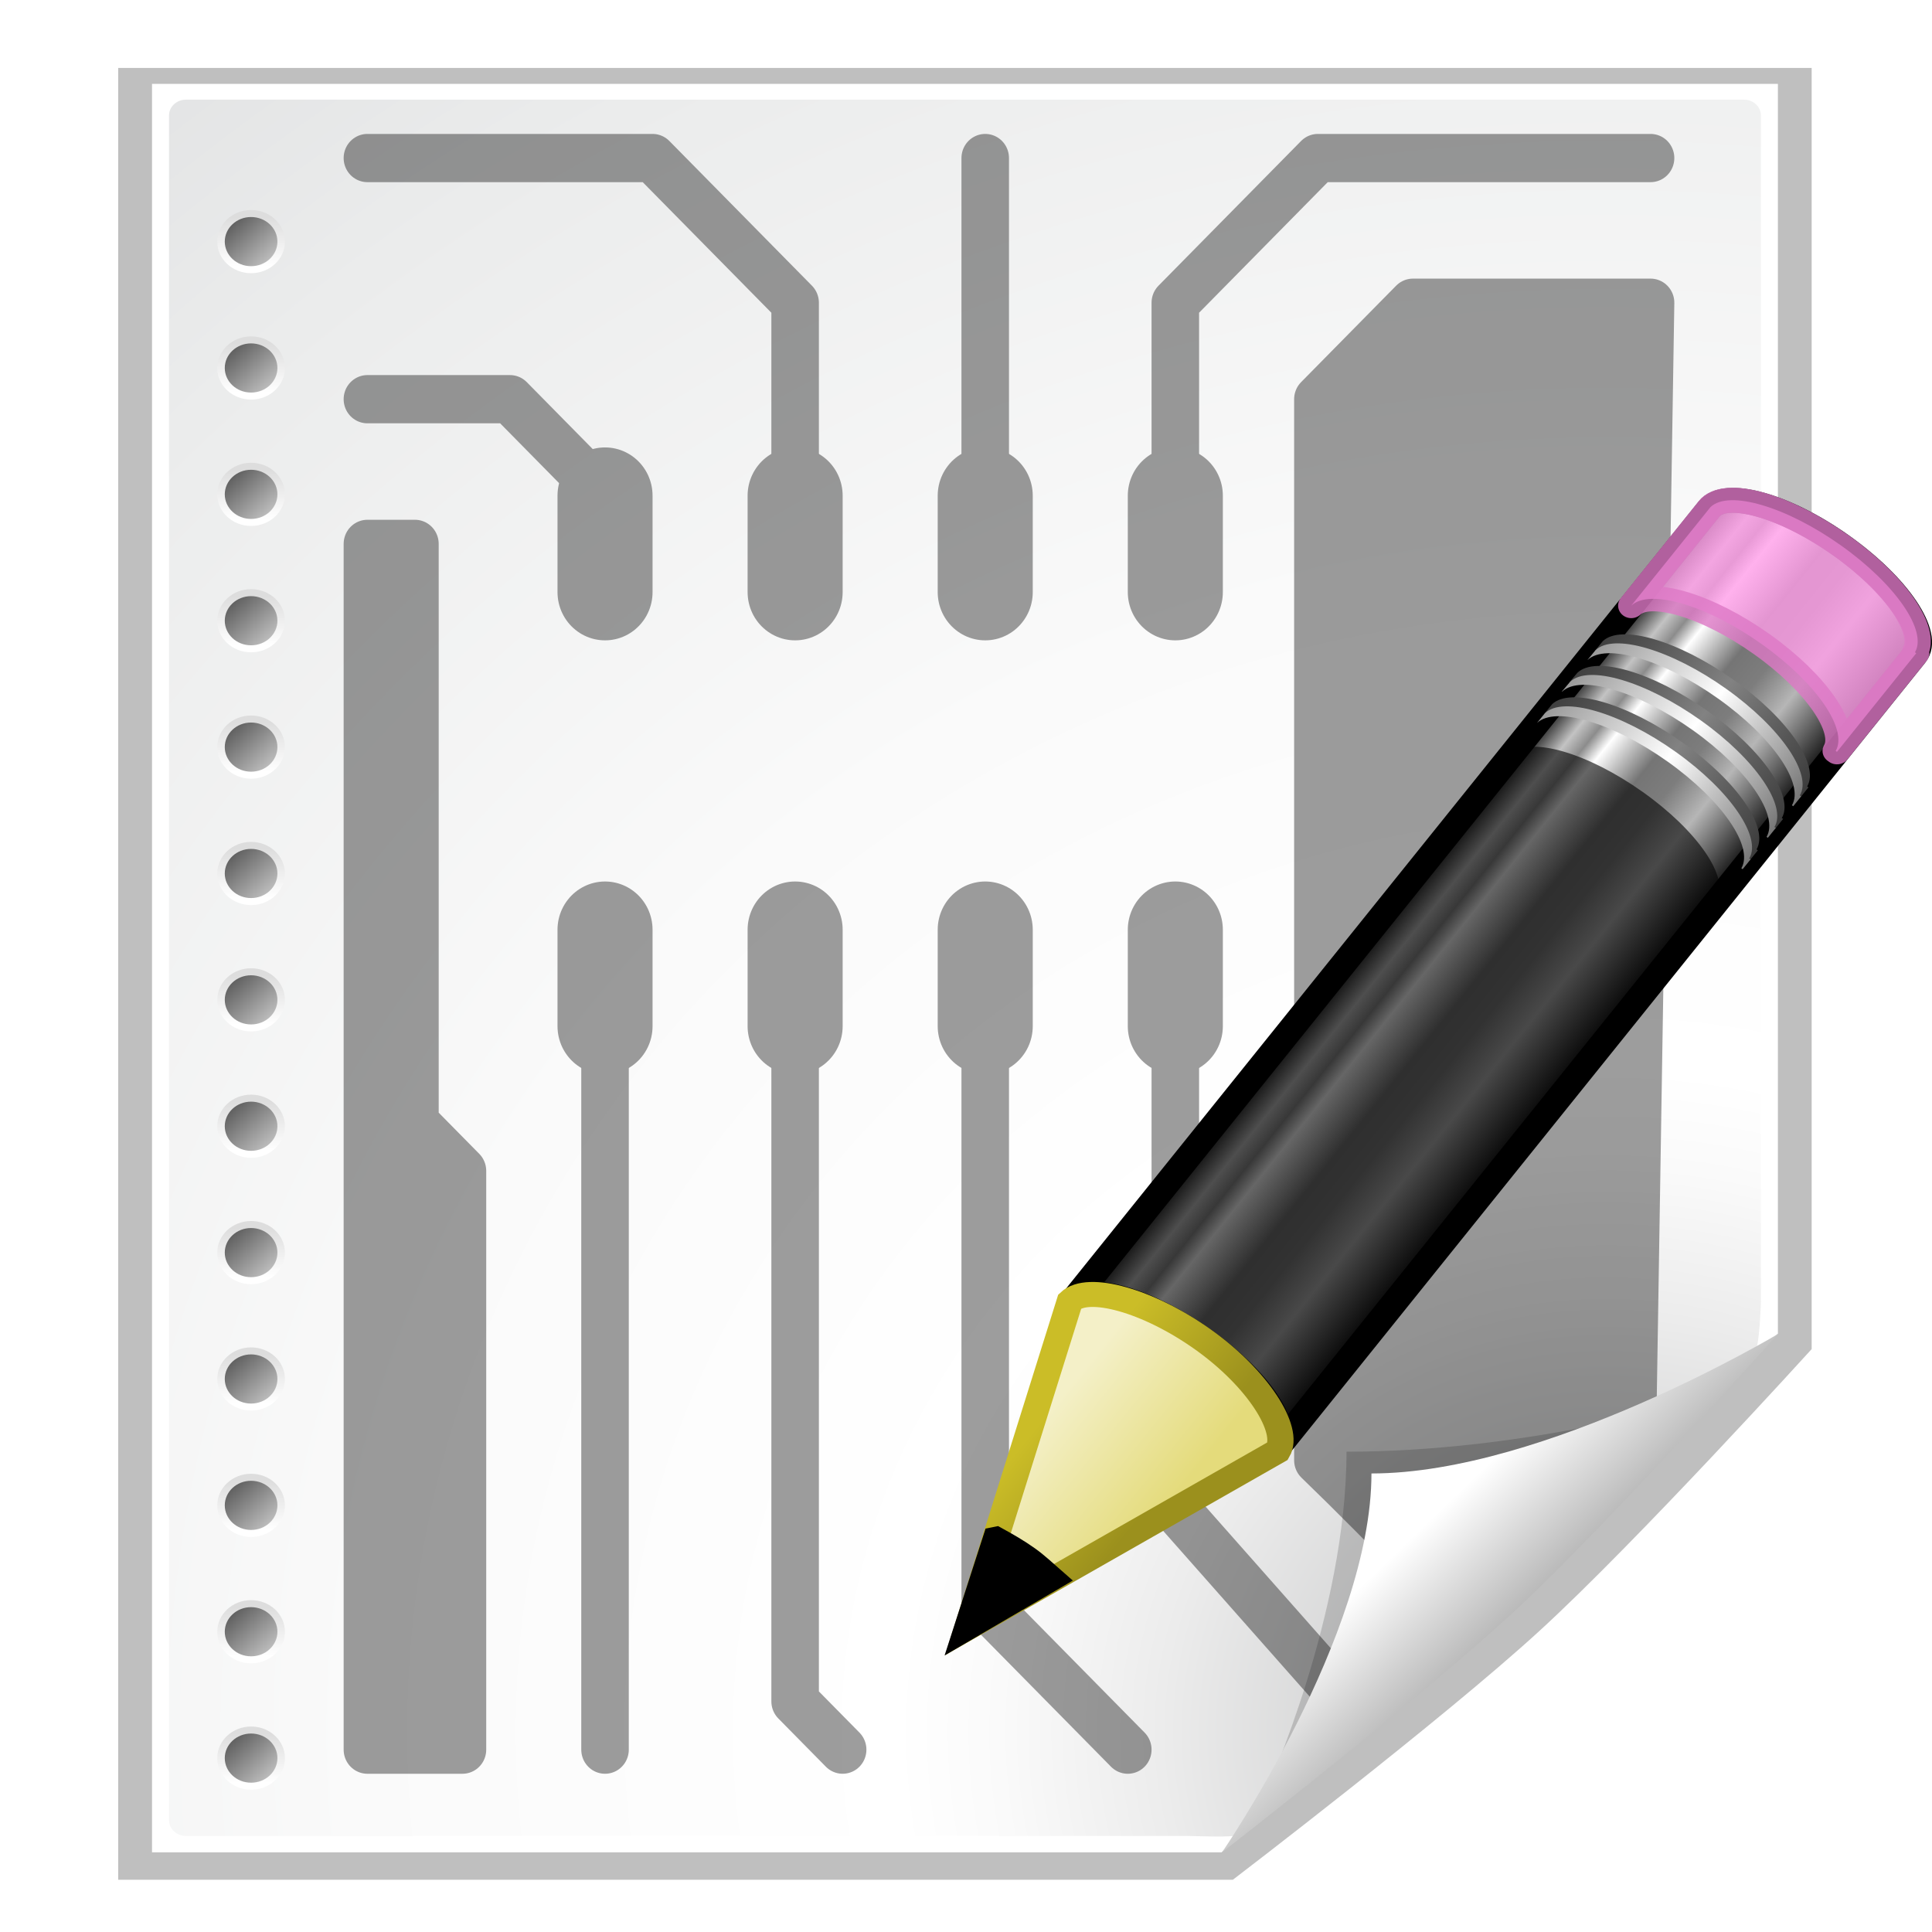<?xml version="1.0" encoding="UTF-8" standalone="no"?>
<svg
   xmlns:dc="http://purl.org/dc/elements/1.1/"
   xmlns:cc="http://creativecommons.org/ns#"
   xmlns:rdf="http://www.w3.org/1999/02/22-rdf-syntax-ns#"
   xmlns:svg="http://www.w3.org/2000/svg"
   xmlns="http://www.w3.org/2000/svg"
   xmlns:xlink="http://www.w3.org/1999/xlink"
   xmlns:sodipodi="http://sodipodi.sourceforge.net/DTD/sodipodi-0.dtd"
   xmlns:inkscape="http://www.inkscape.org/namespaces/inkscape"
   height="26"
   width="26"
   version="1.1"
   id="svg2"
   inkscape:version="0.47 r22583"
   sodipodi:docname="icon_pcbnew.svg">
  <sodipodi:namedview
     pagecolor="#ffffff"
     bordercolor="#666666"
     borderopacity="1"
     objecttolerance="10"
     gridtolerance="10"
     guidetolerance="10"
     inkscape:pageopacity="0"
     inkscape:pageshadow="2"
     inkscape:window-width="1280"
     inkscape:window-height="949"
     id="namedview371"
     showgrid="true"
     inkscape:snap-to-guides="false"
     inkscape:snap-grids="false"
     inkscape:zoom="9.4280905"
     inkscape:cx="12.473042"
     inkscape:cy="20.702255"
     inkscape:window-x="0"
     inkscape:window-y="25"
     inkscape:window-maximized="1"
     inkscape:current-layer="svg2">
    <inkscape:grid
       type="xygrid"
       id="grid3350"
       empspacing="5"
       visible="true"
       enabled="true"
       snapvisiblegridlinesonly="true" />
  </sodipodi:namedview>
  <defs
     id="defs4">
    <filter
       id="bb"
       color-interpolation-filters="sRGB">
      <feGaussianBlur
         stdDeviation="2.079"
         id="feGaussianBlur7" />
    </filter>
    <clipPath
       id="ba">
      <path
         d="M 72,88 40,120 H 32 V 80 h 40 v 8 z"
         id="path10"
         inkscape:connector-curvature="0"
         style="fill-rule:evenodd" />
    </clipPath>
    <filter
       id="bc"
       height="1.384"
       width="1.384"
       color-interpolation-filters="sRGB"
       y="-0.192"
       x="-0.192">
      <feGaussianBlur
         stdDeviation="1.945"
         id="feGaussianBlur13" />
    </filter>
    <linearGradient
       id="bn"
       y2="172.44"
       gradientUnits="userSpaceOnUse"
       x2="153"
       gradientTransform="translate(-143,-64)"
       y1="175.56"
       x1="153">
      <stop
         stop-color="#fff"
         offset="0"
         id="stop16" />
      <stop
         stop-color="#ddd"
         offset="1"
         id="stop18" />
    </linearGradient>
    <linearGradient
       id="bo"
       y2="172.9"
       gradientUnits="userSpaceOnUse"
       x2="151.9"
       gradientTransform="translate(-143,-64)"
       y1="175.1"
       x1="154.1">
      <stop
         stop-color="#bbb"
         offset="0"
         id="stop21" />
      <stop
         stop-color="#616161"
         offset="1"
         id="stop23" />
    </linearGradient>
    <linearGradient
       id="bp"
       y2="164.44"
       gradientUnits="userSpaceOnUse"
       x2="153"
       gradientTransform="translate(-143,-64)"
       y1="167.56"
       x1="153">
      <stop
         stop-color="#fff"
         offset="0"
         id="stop26" />
      <stop
         stop-color="#ddd"
         offset="1"
         id="stop28" />
    </linearGradient>
    <linearGradient
       id="bq"
       y2="164.9"
       gradientUnits="userSpaceOnUse"
       x2="151.9"
       gradientTransform="translate(-143,-64)"
       y1="167.1"
       x1="154.1">
      <stop
         stop-color="#bbb"
         offset="0"
         id="stop31" />
      <stop
         stop-color="#616161"
         offset="1"
         id="stop33" />
    </linearGradient>
    <linearGradient
       id="br"
       y2="156.44"
       gradientUnits="userSpaceOnUse"
       x2="153"
       gradientTransform="translate(-143,-64)"
       y1="159.56"
       x1="153">
      <stop
         stop-color="#fff"
         offset="0"
         id="stop36" />
      <stop
         stop-color="#ddd"
         offset="1"
         id="stop38" />
    </linearGradient>
    <linearGradient
       id="bs"
       y2="156.9"
       gradientUnits="userSpaceOnUse"
       x2="151.9"
       gradientTransform="translate(-143,-64)"
       y1="159.1"
       x1="154.1">
      <stop
         stop-color="#bbb"
         offset="0"
         id="stop41" />
      <stop
         stop-color="#616161"
         offset="1"
         id="stop43" />
    </linearGradient>
    <linearGradient
       id="bt"
       y2="148.44"
       gradientUnits="userSpaceOnUse"
       x2="153"
       gradientTransform="translate(-143,-64)"
       y1="151.56"
       x1="153">
      <stop
         stop-color="#fff"
         offset="0"
         id="stop46" />
      <stop
         stop-color="#ddd"
         offset="1"
         id="stop48" />
    </linearGradient>
    <linearGradient
       id="bu"
       y2="148.9"
       gradientUnits="userSpaceOnUse"
       x2="151.9"
       gradientTransform="translate(-143,-64)"
       y1="151.1"
       x1="154.1">
      <stop
         stop-color="#bbb"
         offset="0"
         id="stop51" />
      <stop
         stop-color="#616161"
         offset="1"
         id="stop53" />
    </linearGradient>
    <linearGradient
       id="bv"
       y2="140.44"
       gradientUnits="userSpaceOnUse"
       x2="153"
       gradientTransform="translate(-143,-64)"
       y1="143.56"
       x1="153">
      <stop
         stop-color="#fff"
         offset="0"
         id="stop56" />
      <stop
         stop-color="#ddd"
         offset="1"
         id="stop58" />
    </linearGradient>
    <linearGradient
       id="bw"
       y2="140.9"
       gradientUnits="userSpaceOnUse"
       x2="151.9"
       gradientTransform="translate(-143,-64)"
       y1="143.1"
       x1="154.1">
      <stop
         stop-color="#bbb"
         offset="0"
         id="stop61" />
      <stop
         stop-color="#616161"
         offset="1"
         id="stop63" />
    </linearGradient>
    <linearGradient
       id="bx"
       y2="132.44"
       gradientUnits="userSpaceOnUse"
       x2="153"
       gradientTransform="translate(-143,-64)"
       y1="135.56"
       x1="153">
      <stop
         stop-color="#fff"
         offset="0"
         id="stop66" />
      <stop
         stop-color="#ddd"
         offset="1"
         id="stop68" />
    </linearGradient>
    <linearGradient
       id="by"
       y2="132.9"
       gradientUnits="userSpaceOnUse"
       x2="151.9"
       gradientTransform="translate(-143,-64)"
       y1="135.1"
       x1="154.1">
      <stop
         stop-color="#bbb"
         offset="0"
         id="stop71" />
      <stop
         stop-color="#616161"
         offset="1"
         id="stop73" />
    </linearGradient>
    <linearGradient
       id="bz"
       y2="124.44"
       gradientUnits="userSpaceOnUse"
       x2="153"
       gradientTransform="translate(-143,-64)"
       y1="127.56"
       x1="153">
      <stop
         stop-color="#fff"
         offset="0"
         id="stop76" />
      <stop
         stop-color="#ddd"
         offset="1"
         id="stop78" />
    </linearGradient>
    <linearGradient
       id="ca"
       y2="124.9"
       gradientUnits="userSpaceOnUse"
       x2="151.9"
       gradientTransform="translate(-143,-64)"
       y1="127.1"
       x1="154.1">
      <stop
         stop-color="#bbb"
         offset="0"
         id="stop81" />
      <stop
         stop-color="#616161"
         offset="1"
         id="stop83" />
    </linearGradient>
    <linearGradient
       id="cb"
       y2="116.44"
       gradientUnits="userSpaceOnUse"
       x2="153"
       gradientTransform="translate(-143,-64)"
       y1="119.56"
       x1="153">
      <stop
         stop-color="#fff"
         offset="0"
         id="stop86" />
      <stop
         stop-color="#ddd"
         offset="1"
         id="stop88" />
    </linearGradient>
    <linearGradient
       id="cc"
       y2="116.9"
       gradientUnits="userSpaceOnUse"
       x2="151.9"
       gradientTransform="translate(-143,-64)"
       y1="119.1"
       x1="154.1">
      <stop
         stop-color="#bbb"
         offset="0"
         id="stop91" />
      <stop
         stop-color="#616161"
         offset="1"
         id="stop93" />
    </linearGradient>
    <linearGradient
       id="cd"
       y2="108.44"
       gradientUnits="userSpaceOnUse"
       x2="153"
       gradientTransform="translate(-143,-64)"
       y1="111.56"
       x1="153">
      <stop
         stop-color="#fff"
         offset="0"
         id="stop96" />
      <stop
         stop-color="#ddd"
         offset="1"
         id="stop98" />
    </linearGradient>
    <linearGradient
       id="ce"
       y2="108.9"
       gradientUnits="userSpaceOnUse"
       x2="151.9"
       gradientTransform="translate(-143,-64)"
       y1="111.1"
       x1="154.1">
      <stop
         stop-color="#bbb"
         offset="0"
         id="stop101" />
      <stop
         stop-color="#616161"
         offset="1"
         id="stop103" />
    </linearGradient>
    <linearGradient
       id="cf"
       y2="100.44"
       gradientUnits="userSpaceOnUse"
       x2="153"
       gradientTransform="translate(-143,-64)"
       y1="103.56"
       x1="153">
      <stop
         stop-color="#fff"
         offset="0"
         id="stop106" />
      <stop
         stop-color="#ddd"
         offset="1"
         id="stop108" />
    </linearGradient>
    <linearGradient
       id="cg"
       y2="100.9"
       gradientUnits="userSpaceOnUse"
       x2="151.9"
       gradientTransform="translate(-143,-64)"
       y1="103.1"
       x1="154.1">
      <stop
         stop-color="#bbb"
         offset="0"
         id="stop111" />
      <stop
         stop-color="#616161"
         offset="1"
         id="stop113" />
    </linearGradient>
    <linearGradient
       id="ch"
       y2="92.444"
       gradientUnits="userSpaceOnUse"
       x2="153"
       gradientTransform="translate(-143,-64)"
       y1="95.557"
       x1="153">
      <stop
         stop-color="#fff"
         offset="0"
         id="stop116" />
      <stop
         stop-color="#ddd"
         offset="1"
         id="stop118" />
    </linearGradient>
    <linearGradient
       id="at"
       y2="92.9"
       gradientUnits="userSpaceOnUse"
       x2="151.9"
       gradientTransform="translate(-143,-64)"
       y1="95.101"
       x1="154.1">
      <stop
         stop-color="#bbb"
         offset="0"
         id="stop121" />
      <stop
         stop-color="#616161"
         offset="1"
         id="stop123" />
    </linearGradient>
    <linearGradient
       id="au"
       y2="84.444"
       gradientUnits="userSpaceOnUse"
       x2="153"
       gradientTransform="translate(-143,-64)"
       y1="87.557"
       x1="153">
      <stop
         stop-color="#fff"
         offset="0"
         id="stop126" />
      <stop
         stop-color="#ddd"
         offset="1"
         id="stop128" />
    </linearGradient>
    <linearGradient
       id="av"
       y2="84.9"
       gradientUnits="userSpaceOnUse"
       x2="151.9"
       gradientTransform="translate(-143,-64)"
       y1="87.101"
       x1="154.1">
      <stop
         stop-color="#bbb"
         offset="0"
         id="stop131" />
      <stop
         stop-color="#616161"
         offset="1"
         id="stop133" />
    </linearGradient>
    <linearGradient
       id="aw"
       y2="76.444"
       gradientUnits="userSpaceOnUse"
       x2="153"
       gradientTransform="translate(-143,-64)"
       y1="79.557"
       x1="153">
      <stop
         stop-color="#fff"
         offset="0"
         id="stop136" />
      <stop
         stop-color="#ddd"
         offset="1"
         id="stop138" />
    </linearGradient>
    <linearGradient
       id="ax"
       y2="76.9"
       gradientUnits="userSpaceOnUse"
       x2="151.9"
       gradientTransform="translate(-143,-64)"
       y1="79.101"
       x1="154.1">
      <stop
         stop-color="#bbb"
         offset="0"
         id="stop141" />
      <stop
         stop-color="#616161"
         offset="1"
         id="stop143" />
    </linearGradient>
    <linearGradient
       id="bd"
       y2="99.255"
       gradientUnits="userSpaceOnUse"
       x2="91.229"
       gradientTransform="matrix(0.21,0,0,0.207,-0.545,-0.448)"
       y1="106.41"
       x1="98.617">
      <stop
         stop-color="#a2a2a2"
         offset="0"
         id="stop193" />
      <stop
         stop-color="#fff"
         offset="1"
         id="stop195" />
    </linearGradient>
    <radialGradient
       id="az"
       gradientUnits="userSpaceOnUse"
       cy="112.3"
       cx="102"
       gradientTransform="matrix(0.21,0,0,0.207,-0.545,-0.448)"
       r="139.56">
      <stop
         stop-color="#b7b8b9"
         offset="0"
         id="stop203" />
      <stop
         stop-color="#ececec"
         offset=".189"
         id="stop205" />
      <stop
         stop-color="#fafafa"
         offset=".257"
         id="stop207" />
      <stop
         stop-color="#fff"
         offset=".301"
         id="stop209" />
      <stop
         stop-color="#fafafa"
         offset=".531"
         id="stop211" />
      <stop
         stop-color="#ebecec"
         offset=".845"
         id="stop213" />
      <stop
         stop-color="#e1e2e3"
         offset="1"
         id="stop215" />
    </radialGradient>
    <radialGradient
       inkscape:collect="always"
       xlink:href="#az"
       id="radialGradient3418"
       gradientUnits="userSpaceOnUse"
       gradientTransform="matrix(0.21,0,0,0.207,-0.545,-0.448)"
       cx="102"
       cy="112.3"
       r="139.56" />
    <linearGradient
       inkscape:collect="always"
       xlink:href="#bn"
       id="linearGradient3420"
       gradientUnits="userSpaceOnUse"
       gradientTransform="translate(-143,-64)"
       x1="153"
       y1="175.56"
       x2="153"
       y2="172.44" />
    <linearGradient
       inkscape:collect="always"
       xlink:href="#bo"
       id="linearGradient3422"
       gradientUnits="userSpaceOnUse"
       gradientTransform="translate(-143,-64)"
       x1="154.1"
       y1="175.1"
       x2="151.9"
       y2="172.9" />
    <linearGradient
       inkscape:collect="always"
       xlink:href="#bp"
       id="linearGradient3424"
       gradientUnits="userSpaceOnUse"
       gradientTransform="translate(-143,-64)"
       x1="153"
       y1="167.56"
       x2="153"
       y2="164.44" />
    <linearGradient
       inkscape:collect="always"
       xlink:href="#bq"
       id="linearGradient3426"
       gradientUnits="userSpaceOnUse"
       gradientTransform="translate(-143,-64)"
       x1="154.1"
       y1="167.1"
       x2="151.9"
       y2="164.9" />
    <linearGradient
       inkscape:collect="always"
       xlink:href="#br"
       id="linearGradient3428"
       gradientUnits="userSpaceOnUse"
       gradientTransform="translate(-143,-64)"
       x1="153"
       y1="159.56"
       x2="153"
       y2="156.44" />
    <linearGradient
       inkscape:collect="always"
       xlink:href="#bs"
       id="linearGradient3430"
       gradientUnits="userSpaceOnUse"
       gradientTransform="translate(-143,-64)"
       x1="154.1"
       y1="159.1"
       x2="151.9"
       y2="156.9" />
    <linearGradient
       inkscape:collect="always"
       xlink:href="#bt"
       id="linearGradient3432"
       gradientUnits="userSpaceOnUse"
       gradientTransform="translate(-143,-64)"
       x1="153"
       y1="151.56"
       x2="153"
       y2="148.44" />
    <linearGradient
       inkscape:collect="always"
       xlink:href="#bu"
       id="linearGradient3434"
       gradientUnits="userSpaceOnUse"
       gradientTransform="translate(-143,-64)"
       x1="154.1"
       y1="151.1"
       x2="151.9"
       y2="148.9" />
    <linearGradient
       inkscape:collect="always"
       xlink:href="#bv"
       id="linearGradient3436"
       gradientUnits="userSpaceOnUse"
       gradientTransform="translate(-143,-64)"
       x1="153"
       y1="143.56"
       x2="153"
       y2="140.44" />
    <linearGradient
       inkscape:collect="always"
       xlink:href="#bw"
       id="linearGradient3438"
       gradientUnits="userSpaceOnUse"
       gradientTransform="translate(-143,-64)"
       x1="154.1"
       y1="143.1"
       x2="151.9"
       y2="140.9" />
    <linearGradient
       inkscape:collect="always"
       xlink:href="#bx"
       id="linearGradient3440"
       gradientUnits="userSpaceOnUse"
       gradientTransform="translate(-143,-64)"
       x1="153"
       y1="135.56"
       x2="153"
       y2="132.44" />
    <linearGradient
       inkscape:collect="always"
       xlink:href="#by"
       id="linearGradient3442"
       gradientUnits="userSpaceOnUse"
       gradientTransform="translate(-143,-64)"
       x1="154.1"
       y1="135.1"
       x2="151.9"
       y2="132.9" />
    <linearGradient
       inkscape:collect="always"
       xlink:href="#bz"
       id="linearGradient3444"
       gradientUnits="userSpaceOnUse"
       gradientTransform="translate(-143,-64)"
       x1="153"
       y1="127.56"
       x2="153"
       y2="124.44" />
    <linearGradient
       inkscape:collect="always"
       xlink:href="#ca"
       id="linearGradient3446"
       gradientUnits="userSpaceOnUse"
       gradientTransform="translate(-143,-64)"
       x1="154.1"
       y1="127.1"
       x2="151.9"
       y2="124.9" />
    <linearGradient
       inkscape:collect="always"
       xlink:href="#cb"
       id="linearGradient3448"
       gradientUnits="userSpaceOnUse"
       gradientTransform="translate(-143,-64)"
       x1="153"
       y1="119.56"
       x2="153"
       y2="116.44" />
    <linearGradient
       inkscape:collect="always"
       xlink:href="#cc"
       id="linearGradient3450"
       gradientUnits="userSpaceOnUse"
       gradientTransform="translate(-143,-64)"
       x1="154.1"
       y1="119.1"
       x2="151.9"
       y2="116.9" />
    <linearGradient
       inkscape:collect="always"
       xlink:href="#cd"
       id="linearGradient3452"
       gradientUnits="userSpaceOnUse"
       gradientTransform="translate(-143,-64)"
       x1="153"
       y1="111.56"
       x2="153"
       y2="108.44" />
    <linearGradient
       inkscape:collect="always"
       xlink:href="#ce"
       id="linearGradient3454"
       gradientUnits="userSpaceOnUse"
       gradientTransform="translate(-143,-64)"
       x1="154.1"
       y1="111.1"
       x2="151.9"
       y2="108.9" />
    <linearGradient
       inkscape:collect="always"
       xlink:href="#cf"
       id="linearGradient3456"
       gradientUnits="userSpaceOnUse"
       gradientTransform="translate(-143,-64)"
       x1="153"
       y1="103.56"
       x2="153"
       y2="100.44" />
    <linearGradient
       inkscape:collect="always"
       xlink:href="#cg"
       id="linearGradient3458"
       gradientUnits="userSpaceOnUse"
       gradientTransform="translate(-143,-64)"
       x1="154.1"
       y1="103.1"
       x2="151.9"
       y2="100.9" />
    <linearGradient
       inkscape:collect="always"
       xlink:href="#ch"
       id="linearGradient3460"
       gradientUnits="userSpaceOnUse"
       gradientTransform="translate(-143,-64)"
       x1="153"
       y1="95.557"
       x2="153"
       y2="92.444" />
    <linearGradient
       inkscape:collect="always"
       xlink:href="#at"
       id="linearGradient3462"
       gradientUnits="userSpaceOnUse"
       gradientTransform="translate(-143,-64)"
       x1="154.1"
       y1="95.101"
       x2="151.9"
       y2="92.9" />
    <linearGradient
       inkscape:collect="always"
       xlink:href="#au"
       id="linearGradient3464"
       gradientUnits="userSpaceOnUse"
       gradientTransform="translate(-143,-64)"
       x1="153"
       y1="87.557"
       x2="153"
       y2="84.444" />
    <linearGradient
       inkscape:collect="always"
       xlink:href="#av"
       id="linearGradient3466"
       gradientUnits="userSpaceOnUse"
       gradientTransform="translate(-143,-64)"
       x1="154.1"
       y1="87.101"
       x2="151.9"
       y2="84.9" />
    <linearGradient
       inkscape:collect="always"
       xlink:href="#aw"
       id="linearGradient3468"
       gradientUnits="userSpaceOnUse"
       gradientTransform="translate(-143,-64)"
       x1="153"
       y1="79.557"
       x2="153"
       y2="76.444" />
    <linearGradient
       inkscape:collect="always"
       xlink:href="#ax"
       id="linearGradient3470"
       gradientUnits="userSpaceOnUse"
       gradientTransform="translate(-143,-64)"
       x1="154.1"
       y1="79.101"
       x2="151.9"
       y2="76.9" />
    <linearGradient
       inkscape:collect="always"
       xlink:href="#bd"
       id="linearGradient3472"
       gradientUnits="userSpaceOnUse"
       gradientTransform="matrix(0.21,0,0,0.207,-0.545,-0.448)"
       x1="98.617"
       y1="106.41"
       x2="91.229"
       y2="99.255" />
    <linearGradient
       id="be-2-3"
       y2="31.211"
       gradientUnits="userSpaceOnUse"
       x2="23.576"
       gradientTransform="matrix(0.644,-0.64,0.661,0.651,61.423,86.661)"
       y1="25.357"
       x1="23.576">
      <stop
         offset="0"
         id="stop180-9" />
      <stop
         stop-color="#c3c3c3"
         offset=".135"
         id="stop182-1" />
      <stop
         stop-color="#8c8c8c"
         offset=".202"
         id="stop184-9" />
      <stop
         stop-color="#fff"
         offset=".27"
         id="stop186-6" />
      <stop
         stop-color="#757575"
         offset=".447"
         id="stop188-5-9" />
      <stop
         stop-color="#7d7d7d"
         offset=".571"
         id="stop190-8-3" />
      <stop
         stop-color="#b6b6b6"
         offset=".72"
         id="stop192-3" />
      <stop
         offset="1"
         id="stop194-8" />
    </linearGradient>
    <linearGradient
       id="bf-6-0"
       y2="30"
       xlink:href="#ar-2-5"
       gradientUnits="userSpaceOnUse"
       x2="30.038"
       gradientTransform="matrix(0.626,-0.622,0.773,0.762,59.298,83.616)"
       y1="24.99"
       x1="30.038" />
    <linearGradient
       id="ar-2-5">
      <stop
         stop-color="#3e3e3e"
         offset="0"
         id="stop166-8-6" />
      <stop
         stop-color="#828282"
         offset=".5"
         id="stop168-4-6" />
      <stop
         stop-color="#3c3c3c"
         offset="1"
         id="stop170-4" />
    </linearGradient>
    <linearGradient
       id="bg-7-0"
       y2="30"
       xlink:href="#aq-0"
       gradientUnits="userSpaceOnUse"
       x2="30.038"
       gradientTransform="matrix(0.626,-0.622,0.773,0.762,59.119,83.794)"
       y1="24.99"
       x1="30.038" />
    <linearGradient
       id="aq-0">
      <stop
         stop-color="#999"
         offset="0"
         id="stop173-4" />
      <stop
         stop-color="#fff"
         offset=".5"
         id="stop175-6" />
      <stop
         stop-color="#777"
         offset="1"
         id="stop177-2" />
    </linearGradient>
    <linearGradient
       id="bh-2-6"
       y2="30"
       xlink:href="#ar-2-5"
       gradientUnits="userSpaceOnUse"
       x2="30.038"
       gradientTransform="matrix(0.626,-0.622,0.773,0.762,59.921,82.996)"
       y1="24.99"
       x1="30.038" />
    <linearGradient
       id="bi-4-7"
       y2="30"
       xlink:href="#aq-0"
       gradientUnits="userSpaceOnUse"
       x2="30.038"
       gradientTransform="matrix(0.626,-0.622,0.773,0.762,59.742,83.175)"
       y1="24.99"
       x1="30.038" />
    <linearGradient
       id="bj-0-7"
       y2="30"
       xlink:href="#ar-2-5"
       gradientUnits="userSpaceOnUse"
       x2="30.038"
       gradientTransform="matrix(0.626,-0.622,0.773,0.762,60.547,82.374)"
       y1="24.99"
       x1="30.038" />
    <linearGradient
       id="bk-6-9"
       y2="30"
       xlink:href="#aq-0"
       gradientUnits="userSpaceOnUse"
       x2="30.038"
       gradientTransform="matrix(0.626,-0.622,0.773,0.762,60.367,82.552)"
       y1="24.99"
       x1="30.038" />
    <linearGradient
       id="bl-2-6"
       y2="26.03"
       gradientUnits="userSpaceOnUse"
       x2="9"
       gradientTransform="matrix(0.626,-0.622,0.773,0.762,59.06,83.852)"
       y1="29.057"
       x1="9">
      <stop
         stop-color="#e4db7b"
         offset="0"
         id="stop203-9-1" />
      <stop
         stop-color="#f4f0c8"
         offset="1"
         id="stop205-9-3" />
    </linearGradient>
    <linearGradient
       id="bm-0-2"
       y2="41.392"
       gradientUnits="userSpaceOnUse"
       x2="9.522"
       gradientTransform="matrix(0.526,0,0,0.52,81.027,79.545)"
       y1="37.372"
       x1="5.518">
      <stop
         stop-color="#cbbd27"
         offset="0"
         id="stop208-1" />
      <stop
         stop-color="#9b901d"
         offset="1"
         id="stop210-5" />
    </linearGradient>
  </defs>
  <g
     id="g3352"
     transform="matrix(1.084,0,0,1.027,-1.01,-0.111)">
    <path
       style="opacity:0.5;filter:url(#bb)"
       inkscape:connector-curvature="0"
       id="path217"
       transform="matrix(0.219,0,0,0.212,-1.105,-0.7)"
       d="m 16,8 v 112 h 63.187 c 3e-6,0 11.906,-9.906 17.406,-15.406 C 102.09,99.106 112,87.2 112,87.2 V 8.012 H 16 z" />
    <path
       style="fill:#ffffff"
       inkscape:connector-curvature="0"
       id="path219"
       d="M 2.819,1.207 V 24.381 H 16.096 L 23.004,17.583 V 1.207 H 2.819 z" />
    <path
       style="fill:url(#radialGradient3418)"
       inkscape:connector-curvature="0"
       id="path221"
       d="m 3.24,1.414 c -0.116,0 -0.21,0.093 -0.21,0.207 V 23.959 c 0,0.114 0.094,0.207 0.21,0.207 H 15.681 c 0.055,0 0.581,0.024 0.62,-0.014 l 6.43,-6.373 c 0.039,-0.039 0.062,-0.555 0.062,-0.61 V 1.621 c 0,-0.114 -0.094,-0.207 -0.21,-0.207 H 3.24 z" />
    <path
       style="opacity:0.4;filter:url(#bc)"
       inkscape:connector-curvature="0"
       id="path223"
       transform="matrix(0.21,0,0,0.207,7.865,-0.448)"
       clip-path="url(#ba)"
       d="M 41.88,115.98 66.19,91.67 c 0,0 -9.353,2.913 -19.603,2.913 0,10.25 -4.707,21.396 -4.707,21.396 z" />
    <g
       id="g225"
       transform="matrix(0.21,0,0,0.207,-22.411,7)">
      <g
         id="g227"
         transform="translate(116,-32)">
        <circle
           style="fill:url(#linearGradient3420)"
           sodipodi:ry="2"
           sodipodi:rx="2"
           sodipodi:cy="110"
           sodipodi:cx="10"
           d="m 12,110 c 0,1.105 -0.895,2 -2,2 -1.105,0 -2,-0.895 -2,-2 0,-1.105 0.895,-2 2,-2 1.105,0 2,0.895 2,2 z"
           id="circle229"
           r="2"
           cx="10"
           cy="110" />
        <circle
           style="fill:url(#linearGradient3422)"
           sodipodi:ry="1.556"
           sodipodi:rx="1.556"
           sodipodi:cy="110"
           sodipodi:cx="10"
           d="m 11.556,110 c 0,0.859 -0.697,1.556 -1.556,1.556 -0.859,0 -1.556,-0.697 -1.556,-1.556 0,-0.859 0.697,-1.556 1.556,-1.556 0.859,0 1.556,0.697 1.556,1.556 z"
           id="circle231"
           r="1.556"
           cx="10"
           cy="110" />
      </g>
      <g
         id="g233"
         transform="translate(116,-32)">
        <circle
           style="fill:url(#linearGradient3424)"
           sodipodi:ry="2"
           sodipodi:rx="2"
           sodipodi:cy="102"
           sodipodi:cx="10"
           d="m 12,102 c 0,1.105 -0.895,2 -2,2 -1.105,0 -2,-0.895 -2,-2 0,-1.105 0.895,-2 2,-2 1.105,0 2,0.895 2,2 z"
           id="circle235"
           r="2"
           cx="10"
           cy="102" />
        <circle
           style="fill:url(#linearGradient3426)"
           sodipodi:ry="1.556"
           sodipodi:rx="1.556"
           sodipodi:cy="102"
           sodipodi:cx="10"
           d="m 11.556,102 c 0,0.859 -0.697,1.556 -1.556,1.556 -0.859,0 -1.556,-0.697 -1.556,-1.556 0,-0.859 0.697,-1.556 1.556,-1.556 0.859,0 1.556,0.697 1.556,1.556 z"
           id="circle237"
           r="1.556"
           cx="10"
           cy="102" />
      </g>
      <g
         id="g239"
         transform="translate(116,-32)">
        <circle
           style="fill:url(#linearGradient3428)"
           sodipodi:ry="2"
           sodipodi:rx="2"
           sodipodi:cy="94"
           sodipodi:cx="10"
           d="m 12,94 c 0,1.105 -0.895,2 -2,2 -1.105,0 -2,-0.895 -2,-2 0,-1.105 0.895,-2 2,-2 1.105,0 2,0.895 2,2 z"
           id="circle241"
           r="2"
           cx="10"
           cy="94" />
        <circle
           style="fill:url(#linearGradient3430)"
           sodipodi:ry="1.556"
           sodipodi:rx="1.556"
           sodipodi:cy="94"
           sodipodi:cx="10"
           d="m 11.556,94 c 0,0.859 -0.697,1.556 -1.556,1.556 -0.859,0 -1.556,-0.697 -1.556,-1.556 0,-0.859 0.697,-1.556 1.556,-1.556 0.859,0 1.556,0.697 1.556,1.556 z"
           id="circle243"
           r="1.556"
           cx="10"
           cy="94" />
      </g>
      <g
         id="g245"
         transform="translate(116,-32)">
        <circle
           style="fill:url(#linearGradient3432)"
           sodipodi:ry="2"
           sodipodi:rx="2"
           sodipodi:cy="86"
           sodipodi:cx="10"
           d="m 12,86 c 0,1.105 -0.895,2 -2,2 -1.105,0 -2,-0.895 -2,-2 0,-1.105 0.895,-2 2,-2 1.105,0 2,0.895 2,2 z"
           id="circle247"
           r="2"
           cx="10"
           cy="86" />
        <circle
           style="fill:url(#linearGradient3434)"
           sodipodi:ry="1.556"
           sodipodi:rx="1.556"
           sodipodi:cy="86"
           sodipodi:cx="10"
           d="m 11.556,86 c 0,0.859 -0.697,1.556 -1.556,1.556 -0.859,0 -1.556,-0.697 -1.556,-1.556 0,-0.859 0.697,-1.556 1.556,-1.556 0.859,0 1.556,0.697 1.556,1.556 z"
           id="circle249"
           r="1.556"
           cx="10"
           cy="86" />
      </g>
      <g
         id="g251"
         transform="translate(116,-32)">
        <circle
           style="fill:url(#linearGradient3436)"
           sodipodi:ry="2"
           sodipodi:rx="2"
           sodipodi:cy="78"
           sodipodi:cx="10"
           d="m 12,78 c 0,1.105 -0.895,2 -2,2 -1.105,0 -2,-0.895 -2,-2 0,-1.105 0.895,-2 2,-2 1.105,0 2,0.895 2,2 z"
           id="circle253"
           r="2"
           cx="10"
           cy="78" />
        <circle
           style="fill:url(#linearGradient3438)"
           sodipodi:ry="1.556"
           sodipodi:rx="1.556"
           sodipodi:cy="78"
           sodipodi:cx="10"
           d="m 11.556,78 c 0,0.859 -0.697,1.556 -1.556,1.556 -0.859,0 -1.556,-0.697 -1.556,-1.556 0,-0.859 0.697,-1.556 1.556,-1.556 0.859,0 1.556,0.697 1.556,1.556 z"
           id="circle255"
           r="1.556"
           cx="10"
           cy="78" />
      </g>
      <g
         id="g257"
         transform="translate(116,-32)">
        <circle
           style="fill:url(#linearGradient3440)"
           sodipodi:ry="2"
           sodipodi:rx="2"
           sodipodi:cy="70"
           sodipodi:cx="10"
           d="m 12,70 c 0,1.105 -0.895,2 -2,2 -1.105,0 -2,-0.895 -2,-2 0,-1.105 0.895,-2 2,-2 1.105,0 2,0.895 2,2 z"
           id="circle259"
           r="2"
           cx="10"
           cy="70" />
        <circle
           style="fill:url(#linearGradient3442)"
           sodipodi:ry="1.556"
           sodipodi:rx="1.556"
           sodipodi:cy="70"
           sodipodi:cx="10"
           d="m 11.556,70 c 0,0.859 -0.697,1.556 -1.556,1.556 -0.859,0 -1.556,-0.697 -1.556,-1.556 0,-0.859 0.697,-1.556 1.556,-1.556 0.859,0 1.556,0.697 1.556,1.556 z"
           id="circle261"
           r="1.556"
           cx="10"
           cy="70" />
      </g>
      <g
         id="g263"
         transform="translate(116,-32)">
        <circle
           style="fill:url(#linearGradient3444)"
           sodipodi:ry="2"
           sodipodi:rx="2"
           sodipodi:cy="62"
           sodipodi:cx="10"
           d="m 12,62 c 0,1.105 -0.895,2 -2,2 -1.105,0 -2,-0.895 -2,-2 0,-1.105 0.895,-2 2,-2 1.105,0 2,0.895 2,2 z"
           id="circle265"
           r="2"
           cx="10"
           cy="62" />
        <circle
           style="fill:url(#linearGradient3446)"
           sodipodi:ry="1.556"
           sodipodi:rx="1.556"
           sodipodi:cy="62"
           sodipodi:cx="10"
           d="m 11.556,62 c 0,0.859 -0.697,1.556 -1.556,1.556 -0.859,0 -1.556,-0.697 -1.556,-1.556 0,-0.859 0.697,-1.556 1.556,-1.556 0.859,0 1.556,0.697 1.556,1.556 z"
           id="circle267"
           r="1.556"
           cx="10"
           cy="62" />
      </g>
      <g
         id="g269"
         transform="translate(116,-32)">
        <circle
           style="fill:url(#linearGradient3448)"
           sodipodi:ry="2"
           sodipodi:rx="2"
           sodipodi:cy="54"
           sodipodi:cx="10"
           d="m 12,54 c 0,1.105 -0.895,2 -2,2 -1.105,0 -2,-0.895 -2,-2 0,-1.105 0.895,-2 2,-2 1.105,0 2,0.895 2,2 z"
           id="circle271"
           r="2"
           cx="10"
           cy="54" />
        <circle
           style="fill:url(#linearGradient3450)"
           sodipodi:ry="1.556"
           sodipodi:rx="1.556"
           sodipodi:cy="54"
           sodipodi:cx="10"
           d="m 11.556,54 c 0,0.859 -0.697,1.556 -1.556,1.556 -0.859,0 -1.556,-0.697 -1.556,-1.556 0,-0.859 0.697,-1.556 1.556,-1.556 0.859,0 1.556,0.697 1.556,1.556 z"
           id="circle273"
           r="1.556"
           cx="10"
           cy="54" />
      </g>
      <g
         id="g275"
         transform="translate(116,-32)">
        <circle
           style="fill:url(#linearGradient3452)"
           sodipodi:ry="2"
           sodipodi:rx="2"
           sodipodi:cy="46"
           sodipodi:cx="10"
           d="m 12,46 c 0,1.105 -0.895,2 -2,2 -1.105,0 -2,-0.895 -2,-2 0,-1.105 0.895,-2 2,-2 1.105,0 2,0.895 2,2 z"
           id="circle277"
           r="2"
           cx="10"
           cy="46" />
        <circle
           style="fill:url(#linearGradient3454)"
           sodipodi:ry="1.556"
           sodipodi:rx="1.556"
           sodipodi:cy="46"
           sodipodi:cx="10"
           d="m 11.556,46 c 0,0.859 -0.697,1.556 -1.556,1.556 -0.859,0 -1.556,-0.697 -1.556,-1.556 0,-0.859 0.697,-1.556 1.556,-1.556 0.859,0 1.556,0.697 1.556,1.556 z"
           id="circle279"
           r="1.556"
           cx="10"
           cy="46" />
      </g>
      <g
         id="g281"
         transform="translate(116,-32)">
        <circle
           style="fill:url(#linearGradient3456)"
           sodipodi:ry="2"
           sodipodi:rx="2"
           sodipodi:cy="38"
           sodipodi:cx="10"
           d="m 12,38 c 0,1.105 -0.895,2 -2,2 -1.105,0 -2,-0.895 -2,-2 0,-1.105 0.895,-2 2,-2 1.105,0 2,0.895 2,2 z"
           id="circle283"
           r="2"
           cx="10"
           cy="38" />
        <circle
           style="fill:url(#linearGradient3458)"
           sodipodi:ry="1.556"
           sodipodi:rx="1.556"
           sodipodi:cy="38"
           sodipodi:cx="10"
           d="m 11.556,38 c 0,0.859 -0.697,1.556 -1.556,1.556 -0.859,0 -1.556,-0.697 -1.556,-1.556 0,-0.859 0.697,-1.556 1.556,-1.556 0.859,0 1.556,0.697 1.556,1.556 z"
           id="circle285"
           r="1.556"
           cx="10"
           cy="38" />
      </g>
      <g
         id="g287"
         transform="translate(116,-32)">
        <circle
           style="fill:url(#linearGradient3460)"
           sodipodi:ry="2"
           sodipodi:rx="2"
           sodipodi:cy="30"
           sodipodi:cx="10"
           d="m 12,30 c 0,1.105 -0.895,2 -2,2 -1.105,0 -2,-0.895 -2,-2 0,-1.105 0.895,-2 2,-2 1.105,0 2,0.895 2,2 z"
           id="circle289"
           r="2"
           cx="10"
           cy="30" />
        <circle
           style="fill:url(#linearGradient3462)"
           sodipodi:ry="1.556"
           sodipodi:rx="1.556"
           sodipodi:cy="30"
           sodipodi:cx="10"
           d="m 11.556,30 c 0,0.859 -0.697,1.556 -1.556,1.556 -0.859,0 -1.556,-0.697 -1.556,-1.556 0,-0.859 0.697,-1.556 1.556,-1.556 0.859,0 1.556,0.697 1.556,1.556 z"
           id="circle291"
           r="1.556"
           cx="10"
           cy="30" />
      </g>
      <g
         id="g293"
         transform="translate(116,-32)">
        <circle
           style="fill:url(#linearGradient3464)"
           sodipodi:ry="2"
           sodipodi:rx="2"
           sodipodi:cy="22"
           sodipodi:cx="10"
           d="m 12,22 c 0,1.105 -0.895,2 -2,2 -1.105,0 -2,-0.895 -2,-2 0,-1.105 0.895,-2 2,-2 1.105,0 2,0.895 2,2 z"
           id="circle295"
           r="2"
           cx="10"
           cy="22" />
        <circle
           style="fill:url(#linearGradient3466)"
           sodipodi:ry="1.556"
           sodipodi:rx="1.556"
           sodipodi:cy="22"
           sodipodi:cx="10"
           d="m 11.556,22 c 0,0.859 -0.697,1.556 -1.556,1.556 -0.859,0 -1.556,-0.697 -1.556,-1.556 0,-0.859 0.697,-1.556 1.556,-1.556 0.859,0 1.556,0.697 1.556,1.556 z"
           id="circle297"
           r="1.556"
           cx="10"
           cy="22" />
      </g>
      <g
         id="g299"
         transform="translate(116,-32)">
        <circle
           style="fill:url(#linearGradient3468)"
           sodipodi:ry="2"
           sodipodi:rx="2"
           sodipodi:cy="14"
           sodipodi:cx="10"
           d="m 12,14 c 0,1.105 -0.895,2 -2,2 -1.105,0 -2,-0.895 -2,-2 0,-1.105 0.895,-2 2,-2 1.105,0 2,0.895 2,2 z"
           id="circle301"
           r="2"
           cx="10"
           cy="14" />
        <circle
           style="fill:url(#linearGradient3470)"
           sodipodi:ry="1.556"
           sodipodi:rx="1.556"
           sodipodi:cy="14"
           sodipodi:cx="10"
           d="m 11.556,14 c 0,0.859 -0.697,1.556 -1.556,1.556 -0.859,0 -1.556,-0.697 -1.556,-1.556 0,-0.859 0.697,-1.556 1.556,-1.556 0.859,0 1.556,0.697 1.556,1.556 z"
           id="circle303"
           r="1.556"
           cx="10"
           cy="14" />
      </g>
    </g>
    <g
       style="opacity:0.385;stroke:#000000;stroke-linecap:round;stroke-linejoin:round"
       id="g305"
       transform="matrix(-0.59,0,0,-0.632,27.618,27.775)">
      <path
         inkscape:connector-curvature="0"
         id="path307"
         d="M 16.728,8.296 20.5,12.5 v 10"
         display="block"
         style="color:#000000;fill:none;display:block" />
      <path
         inkscape:connector-curvature="0"
         id="path309"
         d="m 24.5,22.5 v -12 l -3,-3"
         display="block"
         style="color:#000000;fill:none;display:block" />
      <path
         inkscape:connector-curvature="0"
         id="path311"
         d="m 28.5,22.5 v -14 l -1,-1"
         display="block"
         style="color:#000000;fill:none;display:block" />
      <path
         inkscape:connector-curvature="0"
         id="path313"
         d="M 32.5,22.5 V 7.5"
         display="block"
         style="color:#000000;fill:none;display:block" />
      <path
         inkscape:connector-curvature="0"
         id="path315"
         display="block"
         d="m 20.5,22.5 v 2"
         style="color:#000000;fill:none;stroke-width:2;display:block" />
      <path
         inkscape:connector-curvature="0"
         id="path317"
         display="block"
         d="m 24.5,22.5 v 2"
         style="color:#000000;fill:none;stroke-width:2;display:block" />
      <path
         inkscape:connector-curvature="0"
         id="path319"
         display="block"
         d="m 28.5,22.5 v 2"
         style="color:#000000;fill:none;stroke-width:2;display:block" />
      <path
         inkscape:connector-curvature="0"
         id="path321"
         display="block"
         d="m 32.5,22.5 v 2"
         style="color:#000000;fill:none;stroke-width:2;display:block" />
      <path
         inkscape:connector-curvature="0"
         id="path323"
         display="block"
         d="m 32.5,31.5 v 2"
         style="color:#000000;fill:none;stroke-width:2;display:block" />
      <path
         inkscape:connector-curvature="0"
         id="path325"
         display="block"
         d="m 28.5,31.5 v 2"
         style="color:#000000;fill:none;stroke-width:2;display:block" />
      <path
         inkscape:connector-curvature="0"
         id="path327"
         display="block"
         d="m 24.5,31.5 v 2"
         style="color:#000000;fill:none;stroke-width:2;display:block" />
      <path
         inkscape:connector-curvature="0"
         id="path329"
         display="block"
         d="m 20.5,31.5 v 2"
         style="color:#000000;fill:none;stroke-width:2;display:block" />
      <path
         inkscape:connector-curvature="0"
         id="path331"
         d="m 20.5,33.5 v 4 l -3,3 h -7"
         display="block"
         style="color:#000000;fill:none;display:block" />
      <path
         inkscape:connector-curvature="0"
         id="path333"
         d="m 24.5,33.5 v 7"
         display="block"
         style="color:#000000;fill:none;display:block" />
      <path
         inkscape:connector-curvature="0"
         id="path335"
         d="m 28.5,33.5 v 4 l 3,3 h 6"
         display="block"
         style="color:#000000;fill:none;display:block" />
      <path
         inkscape:connector-curvature="0"
         id="path337"
         d="m 32.5,33.5 2,2 h 3"
         display="block"
         style="color:#000000;fill:none;display:block" />
      <path
         inkscape:connector-curvature="0"
         id="path339"
         d="m 10.888,13.663 c 1.625,-1.441 3.403,-3.372 3.403,-3.372 0.019,0.018 1.713,1.786 3.209,3.209 v 22 l -2,2 h -5 z"
         display="block"
         style="color:#000000;display:block" />
      <path
         inkscape:connector-curvature="0"
         id="path341"
         d="m 37.5,32.5 h -1 v -12 l -1,-1 v -12 h 2 v 25 z"
         display="block"
         style="color:#000000;display:block" />
    </g>
    <path
       style="fill:url(#linearGradient3472)"
       inkscape:connector-curvature="0"
       id="path345"
       d="m 16.102,24.381 c 0,0 2.505,-2.051 3.661,-3.189 1.156,-1.138 3.241,-3.603 3.241,-3.603 0,0 -2.891,1.827 -5.046,1.827 0,2.121 -1.856,4.966 -1.856,4.966 z" />
  </g>
  <g
     transform="matrix(0.631,-0.082,0.086,0.6,-47.69,-33.099)"
     id="g616-9">
    <path
       style="fill:url(#be-2-3);stroke:#000000;stroke-width:0.555;stroke-linejoin:round"
       d="m 85.365,96.011 c 0.433,-0.329 1.584,0.205 2.618,1.223 1.032,1.016 1.551,2.129 1.225,2.561 -0.001,0.002 0.025,0.022 0.024,0.024 l 15.708,-15.618 c 0.399,-0.397 -0.143,-1.573 -1.21,-2.623 -1.067,-1.051 -2.259,-1.581 -2.657,-1.184 l -15.705,15.618 z"
       id="path618-9" />
    <path
       style="opacity:0.8;fill:#ff9de8;stroke:#dd78c5;stroke-width:0.555;stroke-linejoin:round"
       d="m 99.153,82.3 c 0.433,-0.329 1.584,0.205 2.618,1.223 1.032,1.016 1.551,2.128 1.225,2.561 -0.001,0.002 0.025,0.022 0.024,0.024 l 1.917,-1.906 0.039,-0.039 c 0.001,-0.002 -0.025,-0.022 -0.024,-0.024 0.326,-0.432 -0.193,-1.545 -1.225,-2.561 -1.035,-1.019 -2.185,-1.552 -2.618,-1.223 l -0.04,0.039 -1.917,1.906 z"
       id="path620-1" />
    <path
       style="opacity:0.6"
       d="m 85.365,96.011 c 0.433,-0.329 1.584,0.205 2.618,1.223 1.032,1.016 1.551,2.129 1.225,2.561 -0.001,0.002 0.025,0.022 0.024,0.024 l 10.816,-10.755 0.039,-0.039 c 0.001,-0.002 -0.025,-0.022 -0.024,-0.024 0.326,-0.432 -0.193,-1.545 -1.225,-2.561 -1.035,-1.019 -2.185,-1.552 -2.618,-1.223 l -0.039,0.039 -10.816,10.755 z"
       id="path622-4" />
    <path
       style="fill:url(#bf-6-0)"
       d="m 97.005,84.436 c 0.433,-0.329 1.584,0.205 2.618,1.223 1.032,1.016 1.551,2.129 1.225,2.561 -10e-4,0.002 0.025,0.022 0.024,0.024 l 0.196,-0.194 c 0.001,-0.002 -0.025,-0.022 -0.024,-0.024 0.326,-0.432 -0.193,-1.545 -1.225,-2.561 -1.035,-1.019 -2.185,-1.552 -2.618,-1.223 l -0.197,0.194 z"
       id="path624-9" />
    <path
       style="fill:url(#bg-7-0)"
       d="m 96.826,84.614 c 0.433,-0.329 1.584,0.205 2.618,1.223 1.032,1.016 1.551,2.128 1.225,2.561 -0.001,0.002 0.025,0.022 0.024,0.024 l 0.196,-0.194 c 10e-4,-0.002 -0.025,-0.022 -0.024,-0.024 0.326,-0.432 -0.193,-1.545 -1.225,-2.561 -1.035,-1.019 -2.185,-1.552 -2.618,-1.223 l -0.196,0.194 z"
       id="path626-1" />
    <path
       style="fill:url(#bh-2-6)"
       d="m 97.628,83.817 c 0.433,-0.329 1.584,0.205 2.618,1.223 1.032,1.016 1.551,2.129 1.225,2.561 -0.001,0.002 0.025,0.022 0.024,0.024 l 0.196,-0.194 c 0.001,-0.002 -0.025,-0.022 -0.024,-0.024 0.326,-0.432 -0.193,-1.545 -1.225,-2.561 -1.035,-1.019 -2.185,-1.552 -2.618,-1.223 l -0.204,0.194 z"
       id="path628-0" />
    <path
       style="fill:url(#bi-4-7)"
       d="m 97.448,83.995 c 0.433,-0.329 1.584,0.205 2.618,1.223 1.032,1.016 1.551,2.129 1.225,2.561 -0.001,0.002 0.025,0.022 0.024,0.024 l 0.196,-0.194 c 10e-4,-0.002 -0.025,-0.022 -0.024,-0.024 0.326,-0.432 -0.193,-1.545 -1.225,-2.561 -1.035,-1.019 -2.185,-1.552 -2.618,-1.223 l -0.204,0.194 z"
       id="path630-7" />
    <path
       style="fill:url(#bj-0-7)"
       d="m 98.254,83.194 c 0.433,-0.329 1.584,0.205 2.618,1.223 1.032,1.016 1.551,2.129 1.225,2.561 -0.001,0.002 0.025,0.022 0.024,0.024 l 0.196,-0.194 c 10e-4,-0.002 -0.025,-0.022 -0.024,-0.024 0.326,-0.432 -0.193,-1.545 -1.225,-2.561 -1.035,-1.019 -2.185,-1.552 -2.618,-1.223 l -0.198,0.194 z"
       id="path632-5" />
    <path
       style="fill:url(#bk-6-9)"
       d="m 98.074,83.372 c 0.433,-0.329 1.584,0.205 2.618,1.223 1.032,1.016 1.551,2.129 1.225,2.561 -10e-4,0.002 0.025,0.022 0.024,0.024 l 0.196,-0.194 c 0.001,-0.002 -0.025,-0.022 -0.024,-0.024 0.326,-0.432 -0.193,-1.545 -1.225,-2.561 -1.035,-1.019 -2.185,-1.552 -2.618,-1.223 l -0.198,0.194 z"
       id="path634-8" />
    <path
       style="fill:url(#bl-2-6);fill-rule:evenodd;stroke:url(#bm-0-2);stroke-width:0.555"
       d="m 82.185,102.91 7.029,-3.007 c 0.326,-0.432 -0.2,-1.655 -1.232,-2.671 -1.035,-1.019 -2.24,-1.549 -2.673,-1.22 l -3.124,6.898 z"
       id="path636-7" />
    <path
       style="fill-rule:evenodd;stroke:#000000;stroke-width:0.555"
       d="m 83.046,101.04 -0.861,1.861 1.901,-0.838 c -0.142,-0.171 -0.272,-0.345 -0.444,-0.515 -0.198,-0.195 -0.394,-0.352 -0.595,-0.508 z"
       id="path638-0" />
  </g>
</svg>
